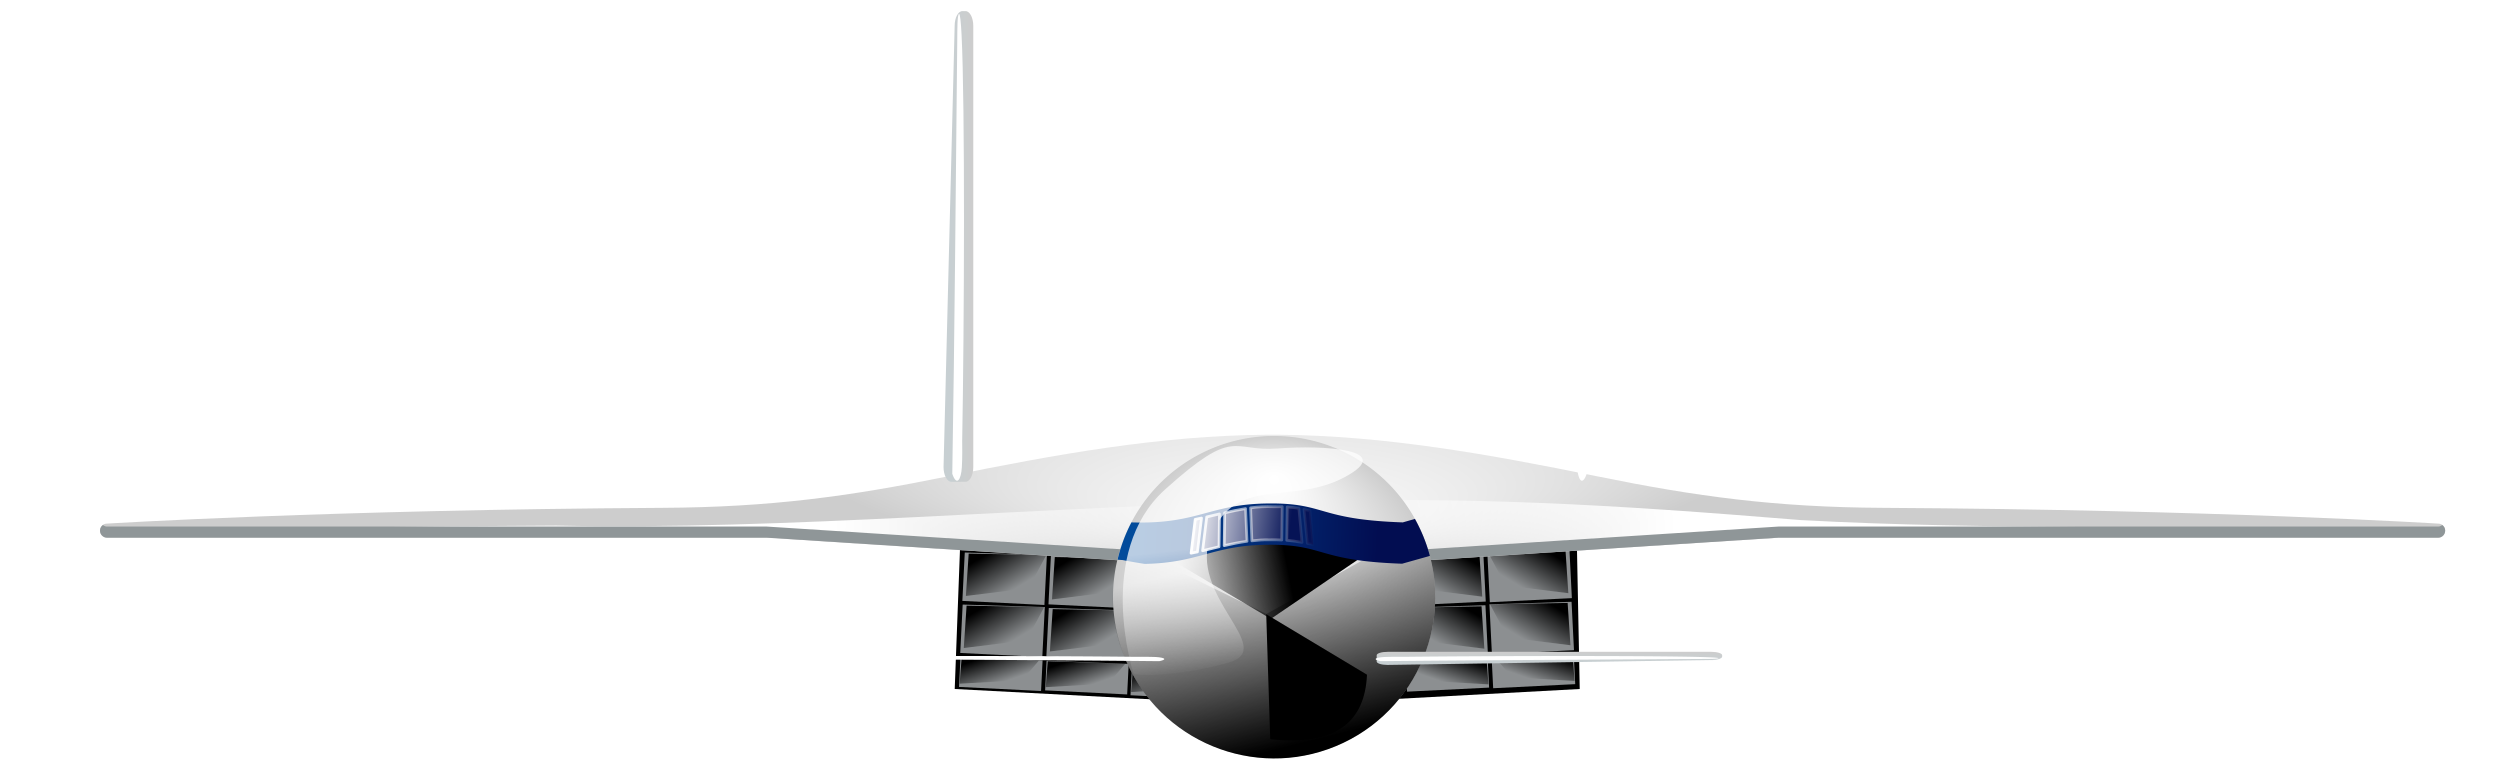 <svg xmlns:xlink="http://www.w3.org/1999/xlink" xmlns="http://www.w3.org/2000/svg" viewBox="0 0 450 140" version="1.0"><defs><linearGradient id="e" y2="751.83" xlink:href="#b" gradientUnits="userSpaceOnUse" x2="42.841" y1="751.83" x1="38.708"/><linearGradient id="a"><stop offset="0" stop-color="#fff"/><stop offset="1" stop-color="#cdcdcd"/></linearGradient><linearGradient id="q" y2="534.86" gradientUnits="userSpaceOnUse" x2="379.05" gradientTransform="rotate(.797 390.16 537.005)" y1="537" x1="397.03"><stop offset="0" stop-color="#061356"/><stop offset="1" stop-color="#fff"/></linearGradient><linearGradient id="o" y2="557.88" gradientUnits="userSpaceOnUse" x2="375.84" gradientTransform="translate(6)" y1="540.1" x1="373.84"><stop offset="0" stop-color="#fff"/><stop offset="1" stop-color="#fff" stop-opacity="0"/></linearGradient><linearGradient id="m" y2="94.06" gradientUnits="userSpaceOnUse" x2="187" y1="96.02" x1="230"><stop offset="0" stop-color="#020d51"/><stop offset="1" stop-color="#024b9b"/></linearGradient><linearGradient id="l" y2="548.6" gradientUnits="userSpaceOnUse" x2="377.84" y1="544.88" x1="396.84"><stop offset="0"/><stop offset="1" stop-opacity="0"/></linearGradient><linearGradient id="c" y2="799.48" gradientUnits="userSpaceOnUse" x2="-37.614" y1="787.37" x1="-45.65"><stop offset="0"/><stop offset="1" stop-opacity="0"/></linearGradient><linearGradient id="j" y2="540.37" gradientUnits="userSpaceOnUse" x2="394.14" y1="574.47" x1="402.72"><stop offset="0"/><stop offset="1" stop-opacity="0"/></linearGradient><linearGradient id="b"><stop offset="0" stop-color="#c7cfd2"/><stop offset="1" stop-color="#cdcdcd"/></linearGradient><linearGradient id="p" y2="536.96" gradientUnits="userSpaceOnUse" x2="401.48" y1="536.96" x1="378.82"><stop offset="0" stop-color="#fff"/><stop offset="1" stop-color="#fff" stop-opacity="0"/></linearGradient><filter id="n" height="1.267" width="1.294" y="-.133" x="-.147"><feGaussianBlur stdDeviation="2.457"/></filter><filter id="k" height="1.37" width="1.463" y="-.185" x="-.232"><feGaussianBlur stdDeviation="2.101"/></filter><filter id="h" height="1.865" width="1.017" y="-.433" x="-.008"><feGaussianBlur stdDeviation="1.771"/></filter><filter id="f" height="1.493" width="1.013" y="-.247" x="-.006"><feGaussianBlur stdDeviation="1.279"/></filter><radialGradient id="g" gradientUnits="userSpaceOnUse" cy="381.51" cx="515.82" gradientTransform="matrix(.376 0 0 .271 196.81 433.42)" r="202.03"><stop offset="0" stop-color="#fff" stop-opacity="0"/><stop offset="1" stop-color="#fff"/></radialGradient><radialGradient id="i" fy="762.22" xlink:href="#a" gradientUnits="userSpaceOnUse" cy="784.36" cx="116.5" r="29.5"/><radialGradient id="d" fx="120.71" fy="714.87" xlink:href="#a" gradientUnits="userSpaceOnUse" cy="555.47" cx="117.35" gradientTransform="matrix(.417 0 0 .114 344.96 456.32)" r="211.06"/></defs><path d="M172.85 97.52l-1 26.5 38 2h37.5l37-2-.5-25.5-54.5-3-56.5 2z" fill-rule="evenodd"/><g fill-rule="evenodd"><path d="M173.66 99.452l-.436 8.711 14.77.734.452-9-14.785-.445z" fill="#8c8f91"/><path d="M-51.732 801.36l20.582-3.59 5.277-11.2-25.627.79-.232 14z" fill="url(#c)" transform="matrix(.544 .027 -.027 .545 223.64 -328.07)"/><path d="M173.28 108.822l-.436 8.711 14.77.734.452-9-14.785-.445z" fill="#8c8f91"/><path d="M-51.732 801.36l20.582-3.59 5.277-11.2-25.627.79-.232 14z" fill="url(#c)" transform="matrix(.544 .027 -.027 .545 223.26 -318.7)"/><path d="M172.887 118.323l-.267 5.324 14.77.733.276-5.5-14.78-.557z" fill="#8c8f91"/><path d="M-51.732 801.36l20.582-3.59 5.277-11.2-25.627.79-.232 14z" fill="url(#c)" transform="matrix(.544 .027 -.017 .333 214.5 -142.39)"/><path d="M189.16 100.072l-.436 8.711 14.77.734.452-9-14.785-.445z" fill="#8c8f91"/><path d="M-51.732 801.36l20.582-3.59 5.277-11.2-25.627.79-.232 14z" fill="url(#c)" transform="matrix(.544 .027 -.027 .545 239.14 -327.45)"/><g><path d="M188.78 109.442l-.436 8.711 14.77.734.452-9-14.785-.445z" fill="#8c8f91"/><path d="M-51.732 801.36l20.582-3.59 5.277-11.2-25.627.79-.232 14z" fill="url(#c)" transform="matrix(.544 .027 -.027 .545 238.76 -318.08)"/></g><g><path d="M188.387 118.943l-.267 5.324 14.77.733.276-5.5-14.78-.557z" fill="#8c8f91"/><path d="M-51.732 801.36l20.582-3.59 5.277-11.2-25.627.79-.232 14z" fill="url(#c)" transform="matrix(.544 .027 -.017 .333 230 -141.77)"/></g><g><path d="M203.757 119.823l-.267 5.324 14.77.733.276-5.5-14.78-.557z" fill="#8c8f91"/><path d="M-51.732 801.36l20.582-3.59 5.277-11.2-25.627.79-.232 14z" fill="url(#c)" transform="matrix(.544 .027 -.017 .333 245.37 -140.89)"/></g><g><path d="M282.5 98.952l.436 8.711-14.77.734-.452-9 14.785-.445z" fill="#8c8f91"/><path d="M-51.732 801.36l20.582-3.59 5.277-11.2-25.627.79-.232 14z" fill="url(#c)" transform="matrix(-.544 .027 .027 .545 232.52 -328.57)"/><path d="M282.88 108.322l.436 8.711-14.77.734-.452-9 14.785-.445z" fill="#8c8f91"/><path d="M-51.732 801.36l20.582-3.59 5.277-11.2-25.627.79-.232 14z" fill="url(#c)" transform="matrix(-.544 .027 .027 .545 232.9 -319.2)"/><path d="M283.273 117.823l.267 5.324-14.77.733-.276-5.5 14.78-.557z" fill="#8c8f91"/><path d="M-51.732 801.36l20.582-3.59 5.277-11.2-25.627.79-.232 14z" fill="url(#c)" transform="matrix(-.544 .027 .017 .333 241.66 -142.89)"/><path d="M267 99.572l.436 8.711-14.77.734-.452-9L267 99.572z" fill="#8c8f91"/><path d="M-51.732 801.36l20.582-3.59 5.277-11.2-25.627.79-.232 14z" fill="url(#c)" transform="matrix(-.544 .027 .027 .545 217.02 -327.95)"/><g><path d="M267.38 108.942l.436 8.711-14.77.734-.452-9 14.785-.445z" fill="#8c8f91"/><path d="M-51.732 801.36l20.582-3.59 5.277-11.2-25.627.79-.232 14z" fill="url(#c)" transform="matrix(-.544 .027 .027 .545 217.4 -318.58)"/></g><g><path d="M267.773 118.443l.267 5.324-14.77.733-.276-5.5 14.78-.557z" fill="#8c8f91"/><path d="M-51.732 801.36l20.582-3.59 5.277-11.2-25.627.79-.232 14z" fill="url(#c)" transform="matrix(-.544 .027 .017 .333 226.16 -142.27)"/></g><g><path d="M252.397 119.323l.267 5.324-14.77.733-.276-5.5 14.78-.557z" fill="#8c8f91"/><path d="M-51.732 801.36l20.582-3.59 5.277-11.2-25.627.79-.232 14z" fill="url(#c)" transform="matrix(-.544 .027 .017 .333 210.784 -141.39)"/></g></g></g><path d="M392.84 519.83c-19.29.17-37.8 3.51-57.44 7.5-17.77 3.62-31.92 5.55-51.28 5.66-59.79.34-100.03 2.84-100.03 2.84-.7 0-1.25.55-1.25 1.25 0 .71.55 1.29 1.25 1.29h118.75l90 5.78v.12l1.06-.06 1.07.06v-.12l90-5.78h118.75c.7 0 1.25-.58 1.25-1.29 0-.7-.55-1.25-1.25-1.25 0 0-40.24-2.5-100.03-2.84-19.36-.11-33.51-2.04-51.29-5.66-19.63-3.99-38.14-7.33-57.43-7.5-.21 0-.42.01-.63 0h-1.5z" fill="url(#d)" transform="translate(-164.84 -441.58)"/><path d="M40.884 678.34h.561c.773 0 1.396 1.19 1.396 2.66v79.4c0 1.47-.623 2.66-1.396 2.66h-2.561c-.773 0-1.396-1.19-1.396-2.66l2-79.4c0-1.47.623-2.66 1.396-2.66z" fill="url(#e)" transform="translate(132.35 -676.34)"/><path d="M171.412 85.29c.826 2.39 1.595.96 1.722-1.19.101-1.71.073-3.83.06-4.76.38-20.5.523-60.63-.111-73.08-.121-2.37-.27-3.74-.452-3.77-.34.23-.304 2.66-.327 4.97-.262 25.3-.472 52.85-.892 77.83z" fill="#fff"/><path d="M40.884 678.34h.561c.773 0 1.396 1.19 1.396 2.66v79.4c0 1.47-.623 2.66-1.396 2.66h-2.561c-.773 0-1.396-1.19-1.396-2.66l2-79.4c0-1.47.623-2.66 1.396-2.66z" fill="url(#e)" transform="matrix(-1 0 0 1 324.67 -676.34)"/><path d="M285.608 85.29c-.826 2.39-1.595.96-1.722-1.19-.101-1.71-.073-3.83-.06-4.76-.38-20.5-.523-60.63.111-73.08.121-2.37.27-3.74.452-3.77.34.23.304 2.66.327 4.97.262 25.3.472 52.85.892 77.83z" fill="#fff"/><path d="M394.59 531.94c-40.68.67-88.76 5.15-129.65 4.24-25.41.12-50.82.47-76.22 1.14 44.63.41 89.35-1.19 133.87 1.65 24.2.82 48.5 2.89 72.63 2.99 37.16-1.39 74.27-4.22 111.47-4.64h86.09c-34.6-1.36-69.32-.23-103.87-2.13-34.56-2.82-59.18-4.32-94.32-3.25z" filter="url(#f)" fill="url(#g)" transform="translate(-164.84 -441.58)"/><path d="M183.37 536.08c-.31.23-.53.58-.53 1 0 .7.55 1.28 1.25 1.28h118.75l90 5.78v.13l1.06-.06 1.07.06v-.13l90-5.78h118.75c.7 0 1.25-.58 1.25-1.28 0-.42-.22-.77-.53-1-.21.16-.44.28-.72.28H484.97l-90 5.78v.13l-1.07-.06-1.06.06v-.13l-90-5.78H184.09c-.28 0-.51-.12-.72-.28z" filter="url(#h)" fill="#8f9698" transform="translate(-164.84 -441.58)"/><path d="M146 784.36a29.5 29.5 0 11-59 0 29.5 29.5 0 1159 0z" transform="translate(114.82 -663.55) scale(.983)" fill="url(#i)"/><path d="M420.39 536.68c6.86 14.46.68 31.77-13.78 38.63-14.46 6.85-31.77.68-38.63-13.78-3.42-7.21-3.79-14.58-1.13-22.1l25.93 12.67 27.61-15.42z" fill="url(#j)" transform="translate(-164.84 -441.58)"/><path d="M392.76 552.14l.72 22.5c11.98 1.28 17.04-3.22 17.42-11.61l-18.14-10.89z" filter="url(#k)" fill-rule="evenodd" transform="translate(-164.84 -441.58)"/><path d="M40.884 678.34h.561c.773 0 1.396 1.19 1.396 2.66v79.4c0 1.47-.623 2.66-1.396 2.66h-2.561c-.773 0-1.396-1.19-1.396-2.66l2-79.4c0-1.47.623-2.66 1.396-2.66z" fill="url(#e)" transform="matrix(0 -.44 -.734 0 807.89 136.18)"/><path d="M248.534 119.01c-1.756-.364-.705-.702.874-.758a87.634 87.634 0 013.495-.026c15.056-.167 44.528-.23 53.672.049 1.74.053 2.747.118 2.769.198-.17.15-1.954.134-3.65.144-18.581.115-38.814.208-57.16.392z" fill="#fff"/><path d="M40.884 678.34h.561c.773 0 1.396 1.19 1.396 2.66v79.4c0 1.47-.623 2.66-1.396 2.66h-2.561c-.773 0-1.396-1.19-1.396-2.66l2-79.4c0-1.47.623-2.66 1.396-2.66z" fill="url(#e)" transform="matrix(0 -.44 .734 0 -350.7 136.18)"/><path d="M208.656 119.01c1.756-.364.705-.702-.874-.758a87.634 87.634 0 00-3.495-.026c-15.056-.167-44.528-.23-53.672.049-1.74.053-2.747.118-2.769.198.17.15 1.954.134 3.65.144 18.581.115 38.814.208 57.16.392z" fill="#fff"/><path d="M393.65 536.78c-9.27.14-12.35 3.37-20.18 4.26l20.12 11.94 18.38-12.51c-8.6-1.33-9.17-3.83-18.32-3.69z" fill="url(#l)" transform="translate(-164.84 -441.58)"/><path d="M210.16 88.625c-10.59.129-12.54 3.788-24.5 3.406a28.785 28.785 0 00-2.5 6.719l.93.062s1.55.318 3.94.688c9.78-.168 12.18-3.318 21.97-3.438 10.6-.13 8.86 2.879 24.38 3.407l5-1.407a29.542 29.542 0 00-2.69-6.656l-2.19.625c-15.52-.527-13.75-3.537-24.34-3.406z" transform="translate(18 2)" fill-rule="evenodd" fill="url(#m)"/><path d="M372.84 557.6s-5.5-17 4.5-26 9.39-5.28 15.89-5.78 16.97.07 9.47 4.07-15.36-.29-18.86 8.21 9.5 16 2.5 18-13.5 2-13.5 1.5z" transform="translate(-270.24 -588.11) scale(1.272)" opacity=".848" filter="url(#n)" fill-rule="evenodd" fill="url(#o)"/><path d="M395.64 532.78c-.25 0-.5.01-.75.02-.29-.01-.58-.01-.88-.01-1.36-.06-2.73.02-4.06.2l.23 5.94c1.04-.12 2.09-.22 3.16-.18.75-.03 1.47 0 2.22.03l.08-6zm.9.05l-.08 6c.92.07 1.84.22 2.75.38l-.57-6.14c-.7-.11-1.39-.2-2.1-.24zm-7.5.3c-1.26.2-2.51.47-3.76.76l-.08 5.9c1.36-.31 2.72-.59 4.1-.78l-.26-5.88zm10.53.15l.6 6.1c.36.07.71.15 1.06.23l-.57-6.1c-.36-.09-.72-.16-1.09-.23zm-15.23.81c-.77.19-1.52.36-2.29.54l-.74 6.08c.98-.22 1.97-.48 2.95-.71l.08-5.91zm-3.23.74c-.37.08-.76.16-1.13.24l-.74 6.08c.38-.07.75-.15 1.13-.23l.74-6.09zm-2.04.41z" stroke-linejoin="round" fill-rule="evenodd" stroke="url(#p)" stroke-linecap="round" stroke-width=".5" fill="url(#q)" transform="translate(-164.84 -441.58)"/></svg>